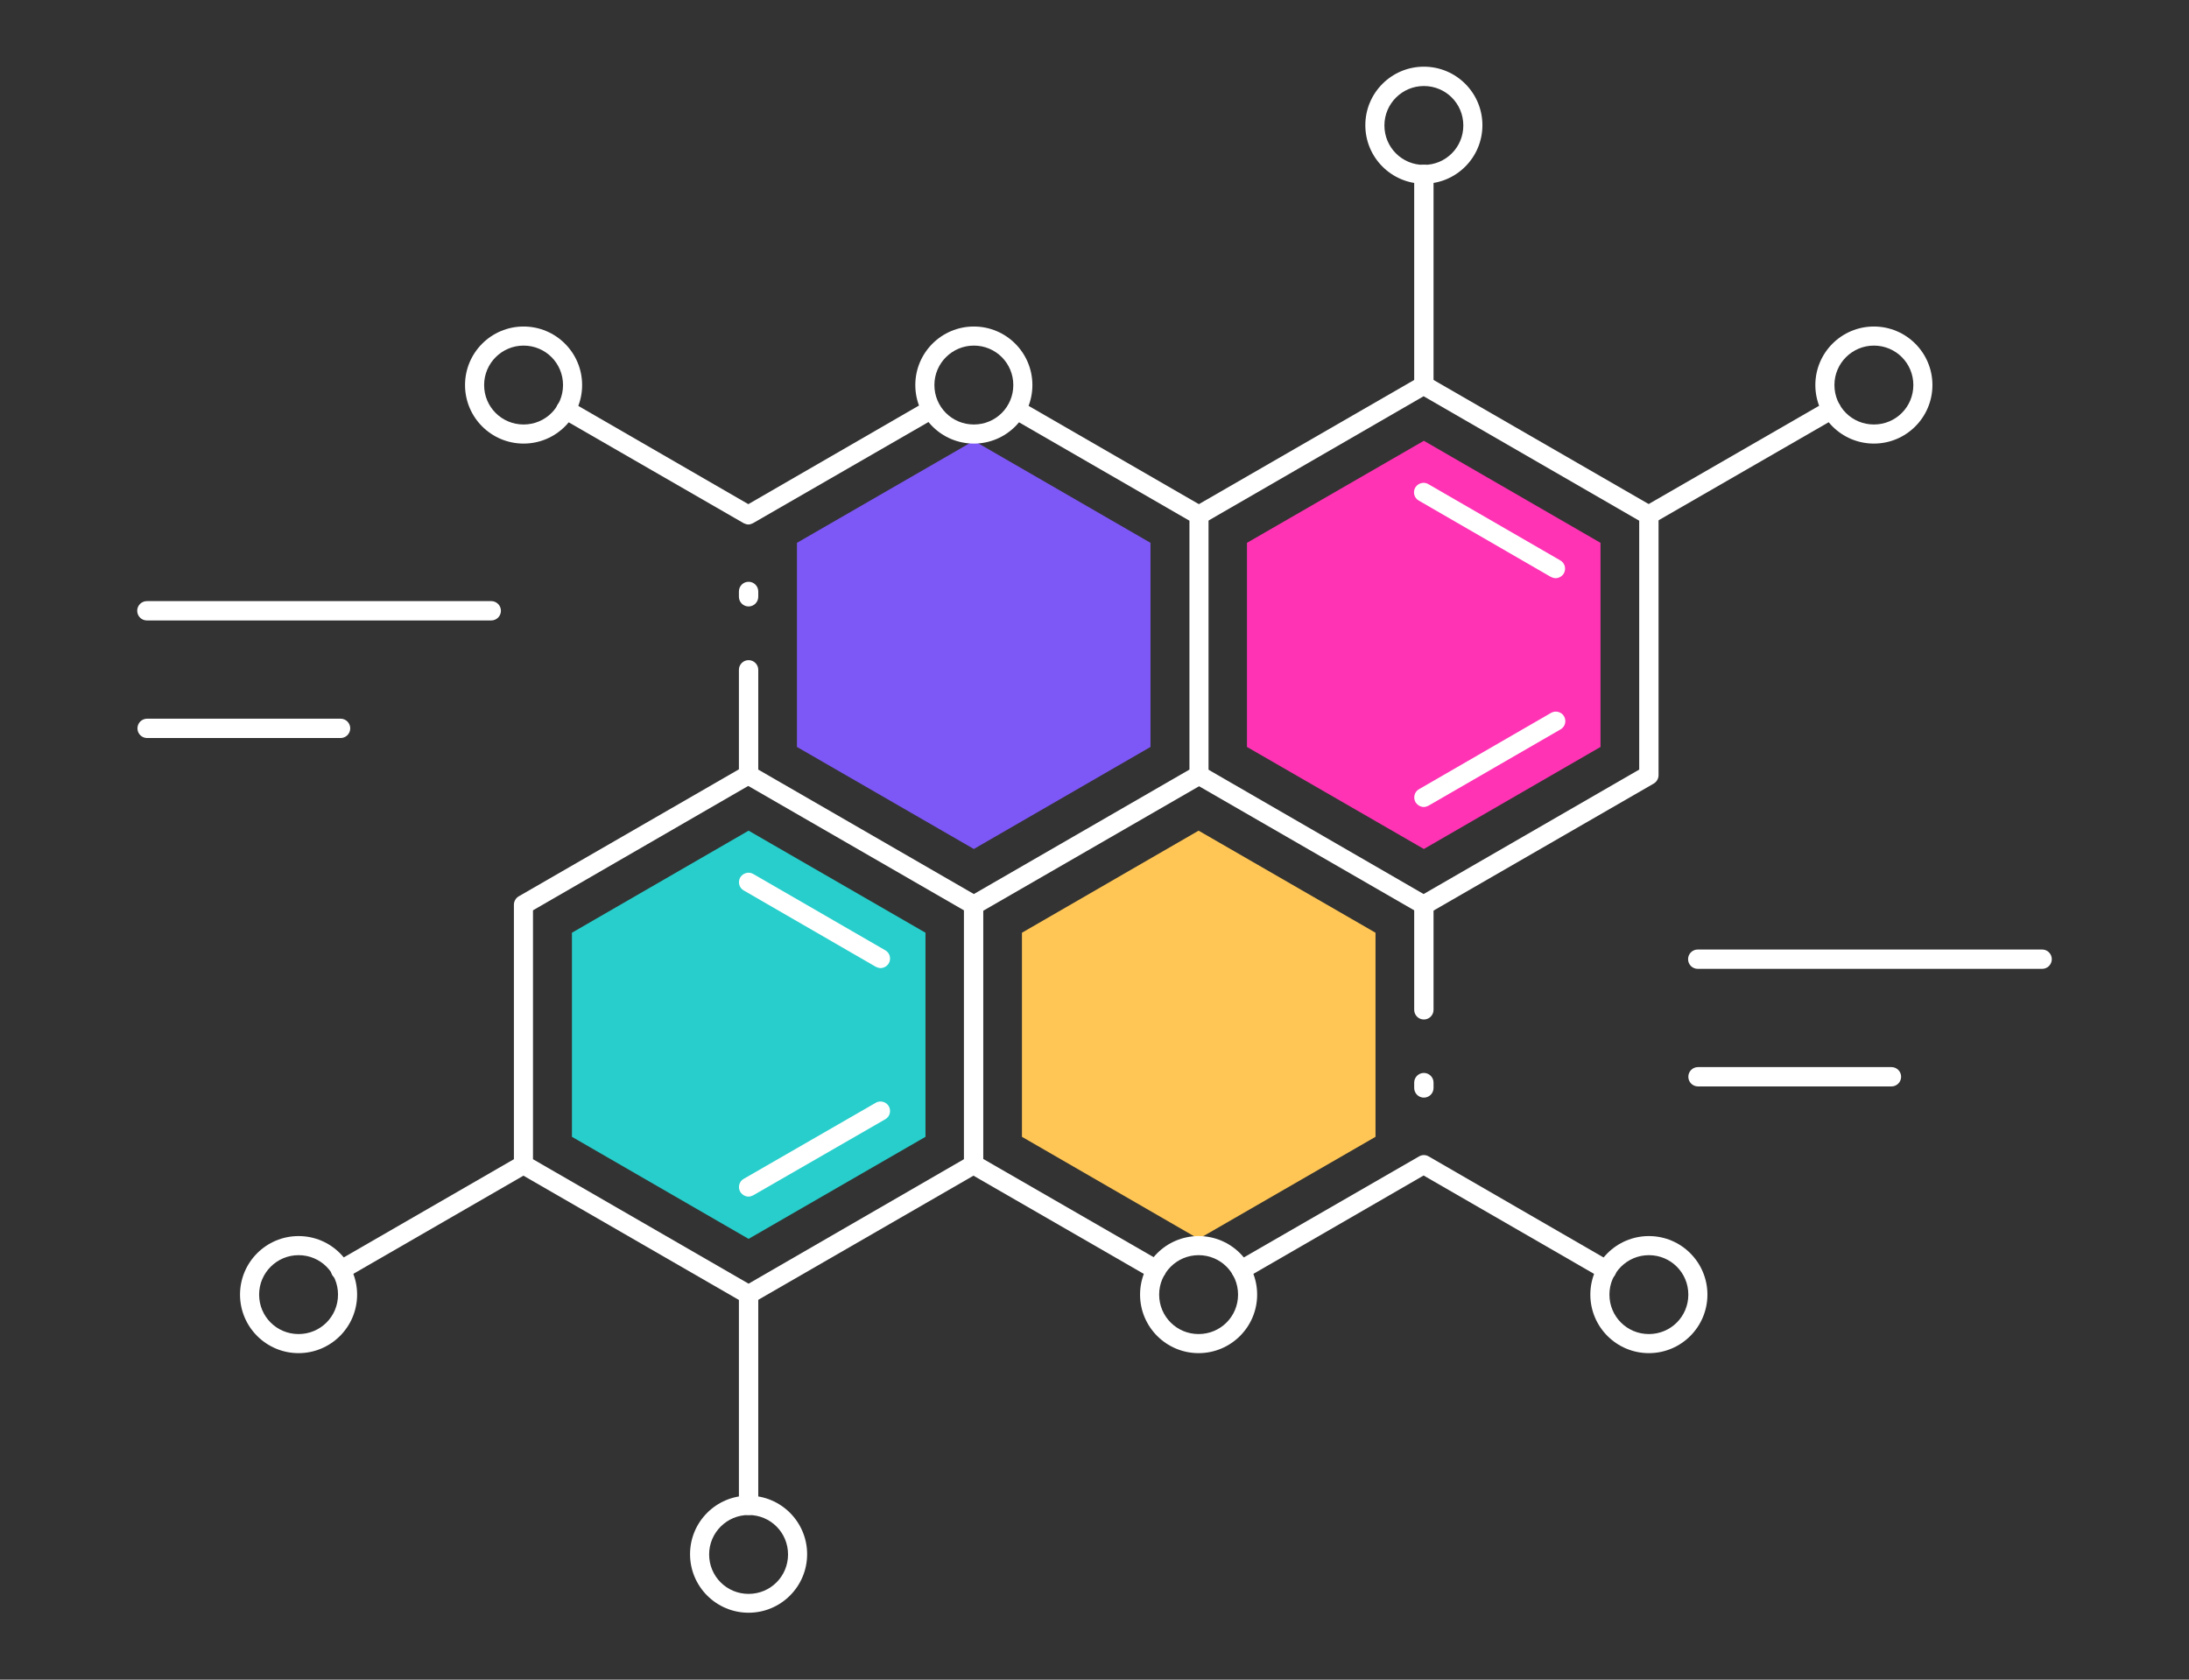 <?xml version="1.0" encoding="UTF-8"?>
<svg id="Layer_1" data-name="Layer 1" xmlns="http://www.w3.org/2000/svg" viewBox="0 0 86 66">
  <rect x="0" y="0" width="86" height="66" fill="#333333" stroke="none"/>
  <defs>
    <style>
      .cls-1 {
        fill: #27cecb;
      }

      .cls-2 {
        fill: #fff;
      }

      .cls-3 {
        fill: #7e57f7;
      }

      .cls-4 {
        fill: #ffc655;
      }

      .cls-5 {
        fill: #ff33b4;
      }
    </style>
  </defs>
  <polygon class="cls-5" points="55.94 17.32 48.99 21.33 48.99 29.35 55.94 33.36 62.88 29.35 62.88 21.33 55.94 17.32"/>
  <polygon class="cls-3" points="38.26 17.32 31.31 21.33 31.31 29.35 38.26 33.36 45.2 29.35 45.2 21.33 38.26 17.32"/>
  <polygon class="cls-4" points="47.09 32.64 40.15 36.65 40.15 44.67 47.09 48.68 54.04 44.67 54.04 36.65 47.09 32.64"/>
  <polygon class="cls-1" points="29.41 32.64 22.47 36.65 22.47 44.67 29.41 48.68 36.36 44.67 36.36 36.65 29.41 32.64"/>
  <g>
    <path class="cls-2" d="M55.94,35.93c-.06,0-.13-.02-.19-.05l-8.84-5.1c-.18-.1-.24-.33-.14-.51.11-.18.34-.24.51-.14l8.65,5,8.47-4.89v-9.78l-8.47-4.89-8.65,5c-.18.1-.41.04-.51-.14-.1-.18-.04-.41.14-.51l8.84-5.1c.12-.07.26-.07.38,0l8.84,5.1c.12.07.19.19.19.33v10.21c0,.13-.07.26-.19.33l-8.84,5.1c-.06.03-.12.05-.19.05Z"/>
    <path class="cls-2" d="M55.94,31.71c-.13,0-.25-.07-.33-.19-.1-.18-.04-.41.14-.51l5.19-3c.17-.1.41-.04.51.14.1.18.04.41-.14.51l-5.19,3c-.06.03-.12.05-.19.05Z"/>
    <path class="cls-2" d="M61.12,22.72c-.06,0-.13-.02-.19-.05l-5.19-3c-.18-.1-.24-.33-.14-.51.11-.18.34-.24.51-.14l5.19,3c.18.1.24.33.14.51-.07.12-.2.19-.33.19Z"/>
    <path class="cls-2" d="M29.41,51.24c-.06,0-.13-.02-.19-.05l-8.84-5.1c-.12-.07-.19-.19-.19-.33v-10.21c0-.13.07-.26.19-.33l8.84-5.1c.18-.1.41-.04.51.14.1.18.04.41-.14.51l-8.65,5v9.78l8.47,4.89,8.65-5c.18-.1.41-.04.51.14.1.18.04.41-.14.51l-8.84,5.1c-.06.03-.12.05-.19.05Z"/>
    <path class="cls-2" d="M29.41,47.02c-.13,0-.25-.07-.33-.19-.1-.18-.04-.41.14-.51l5.19-2.99c.17-.1.41-.04.51.14.1.18.04.41-.14.51l-5.19,2.99c-.06.03-.12.05-.19.05Z"/>
    <path class="cls-2" d="M34.6,38.04c-.06,0-.13-.02-.19-.05l-5.19-3c-.18-.1-.24-.33-.14-.51.11-.18.34-.24.51-.14l5.19,3c.18.1.24.33.14.51-.07.12-.2.19-.33.19Z"/>
    <path class="cls-2" d="M45.43,50.28c-.06,0-.13-.02-.19-.05l-7.18-4.14c-.12-.07-.19-.19-.19-.33v-10.21c0-.21.17-.38.38-.38s.38.17.38.38v9.99l6.99,4.03c.18.1.24.33.14.51-.07.12-.2.19-.33.19Z"/>
    <path class="cls-2" d="M64.78,20.61c-.13,0-.25-.07-.33-.19-.1-.18-.04-.41.14-.51l7.18-4.14c.17-.1.41-.04.51.14.1.18.04.41-.14.51l-7.18,4.14c-.06.03-.12.05-.19.05Z"/>
    <path class="cls-2" d="M55.94,15.51c-.21,0-.38-.17-.38-.38V6.85c0-.21.17-.38.38-.38s.38.17.38.38v8.29c0,.21-.17.38-.38.38Z"/>
    <path class="cls-2" d="M63.12,50.28c-.06,0-.13-.02-.19-.05l-7-4.04-6.99,4.04c-.18.1-.41.04-.51-.14-.1-.18-.04-.41.14-.51l7.18-4.14c.12-.07.26-.07.38,0l7.18,4.15c.18.1.24.33.14.51-.07.12-.2.19-.33.19Z"/>
    <path class="cls-2" d="M29.41,59.53c-.21,0-.38-.17-.38-.38v-8.29c0-.21.17-.38.38-.38s.38.17.38.38v8.29c0,.21-.17.38-.38.38Z"/>
    <path class="cls-2" d="M13.38,50.29c-.13,0-.25-.07-.33-.19-.1-.18-.04-.41.14-.51l7.19-4.15c.18-.1.41-.04.51.14.1.18.04.41-.14.51l-7.19,4.15c-.06.03-.12.05-.19.05Z"/>
    <path class="cls-2" d="M29.41,20.61c-.06,0-.13-.02-.19-.05l-7.18-4.14c-.18-.1-.24-.33-.14-.51.1-.18.34-.24.51-.14l6.99,4.04,6.99-4.04c.18-.1.41-.04.51.14.1.18.04.41-.14.51l-7.18,4.14c-.06.03-.12.05-.19.05Z"/>
    <path class="cls-2" d="M47.09,53.17c-1.27,0-2.3-1.03-2.3-2.3s1.03-2.3,2.3-2.3,2.3,1.03,2.3,2.3-1.03,2.3-2.3,2.3ZM47.09,49.32c-.85,0-1.55.69-1.55,1.55s.69,1.55,1.55,1.55,1.55-.69,1.55-1.55-.69-1.55-1.55-1.55Z"/>
    <path class="cls-2" d="M29.41,63.37c-1.27,0-2.3-1.03-2.3-2.3s1.03-2.3,2.3-2.3,2.3,1.03,2.3,2.3-1.03,2.3-2.3,2.3ZM29.41,59.53c-.85,0-1.55.69-1.55,1.55s.69,1.55,1.55,1.55,1.55-.69,1.55-1.55-.69-1.55-1.55-1.55Z"/>
    <path class="cls-2" d="M11.73,53.17c-1.27,0-2.3-1.03-2.3-2.3s1.03-2.3,2.3-2.3,2.3,1.03,2.3,2.3-1.03,2.3-2.3,2.3ZM11.73,49.32c-.85,0-1.55.69-1.55,1.55s.69,1.55,1.55,1.55,1.55-.69,1.55-1.55-.69-1.55-1.55-1.55Z"/>
    <path class="cls-2" d="M20.57,17.43c-1.27,0-2.3-1.03-2.3-2.3s1.03-2.3,2.3-2.3,2.3,1.03,2.3,2.3-1.03,2.3-2.3,2.3ZM20.57,13.58c-.85,0-1.55.69-1.55,1.55s.69,1.55,1.55,1.55,1.55-.69,1.55-1.55-.69-1.55-1.55-1.55Z"/>
    <path class="cls-2" d="M55.94,7.22c-1.27,0-2.3-1.03-2.3-2.3s1.03-2.3,2.3-2.3,2.3,1.03,2.3,2.3-1.03,2.3-2.3,2.3ZM55.94,3.38c-.85,0-1.55.69-1.55,1.55s.69,1.55,1.55,1.55,1.55-.69,1.55-1.55-.69-1.55-1.55-1.55Z"/>
    <path class="cls-2" d="M73.62,17.43c-1.27,0-2.3-1.03-2.3-2.3s1.03-2.3,2.3-2.3,2.3,1.03,2.3,2.3-1.03,2.3-2.3,2.3ZM73.62,13.58c-.85,0-1.55.69-1.55,1.55s.69,1.55,1.55,1.55,1.55-.69,1.55-1.55-.69-1.55-1.55-1.55Z"/>
    <path class="cls-2" d="M38.26,17.43c-1.27,0-2.3-1.03-2.3-2.3s1.03-2.3,2.3-2.3,2.3,1.03,2.3,2.3-1.03,2.3-2.3,2.3ZM38.26,13.58c-.85,0-1.55.69-1.55,1.55s.69,1.55,1.55,1.55,1.55-.69,1.55-1.55-.69-1.55-1.55-1.55Z"/>
    <path class="cls-2" d="M64.78,53.17c-1.27,0-2.3-1.03-2.3-2.3s1.03-2.3,2.3-2.3,2.3,1.03,2.3,2.3-1.03,2.3-2.3,2.3ZM64.78,49.32c-.85,0-1.55.69-1.55,1.55s.69,1.55,1.55,1.55,1.55-.69,1.55-1.55-.69-1.55-1.55-1.55Z"/>
    <path class="cls-2" d="M29.41,23.83c-.21,0-.38-.17-.38-.38v-.21c0-.21.17-.38.38-.38s.38.17.38.38v.21c0,.21-.17.38-.38.38Z"/>
    <path class="cls-2" d="M55.94,40.06c-.21,0-.38-.17-.38-.38v-4.13c0-.21.17-.38.38-.38s.38.17.38.38v4.13c0,.21-.17.38-.38.38Z"/>
    <path class="cls-2" d="M55.94,43.13c-.21,0-.38-.17-.38-.38v-.21c0-.21.17-.38.38-.38s.38.17.38.38v.21c0,.21-.17.38-.38.38Z"/>
    <path class="cls-2" d="M80.23,38.07h-13.53c-.21,0-.38-.17-.38-.38s.17-.38.38-.38h13.53c.21,0,.38.17.38.38s-.17.38-.38.38Z"/>
    <path class="cls-2" d="M74.31,42.69h-7.6c-.21,0-.38-.17-.38-.38s.17-.38.38-.38h7.6c.21,0,.38.17.38.38s-.17.38-.38.38Z"/>
    <path class="cls-2" d="M19.3,24.38H5.77c-.21,0-.38-.17-.38-.38s.17-.38.38-.38h13.53c.21,0,.38.17.38.38s-.17.38-.38.38Z"/>
    <path class="cls-2" d="M13.38,29h-7.6c-.21,0-.38-.17-.38-.38s.17-.38.38-.38h7.6c.21,0,.38.17.38.38s-.17.38-.38.38Z"/>
    <path class="cls-2" d="M38.25,35.93c-.06,0-.13-.02-.19-.05l-8.84-5.1c-.12-.07-.19-.19-.19-.33v-4.13c0-.21.17-.38.38-.38s.38.17.38.38v3.92l8.47,4.89,8.47-4.89v-9.78l-6.98-4.03c-.18-.1-.24-.33-.14-.51.11-.18.34-.24.51-.14l7.17,4.14c.12.07.19.19.19.33v10.21c0,.13-.07.26-.19.33l-8.84,5.1c-.06.03-.12.05-.19.05Z"/>
  </g>
</svg>